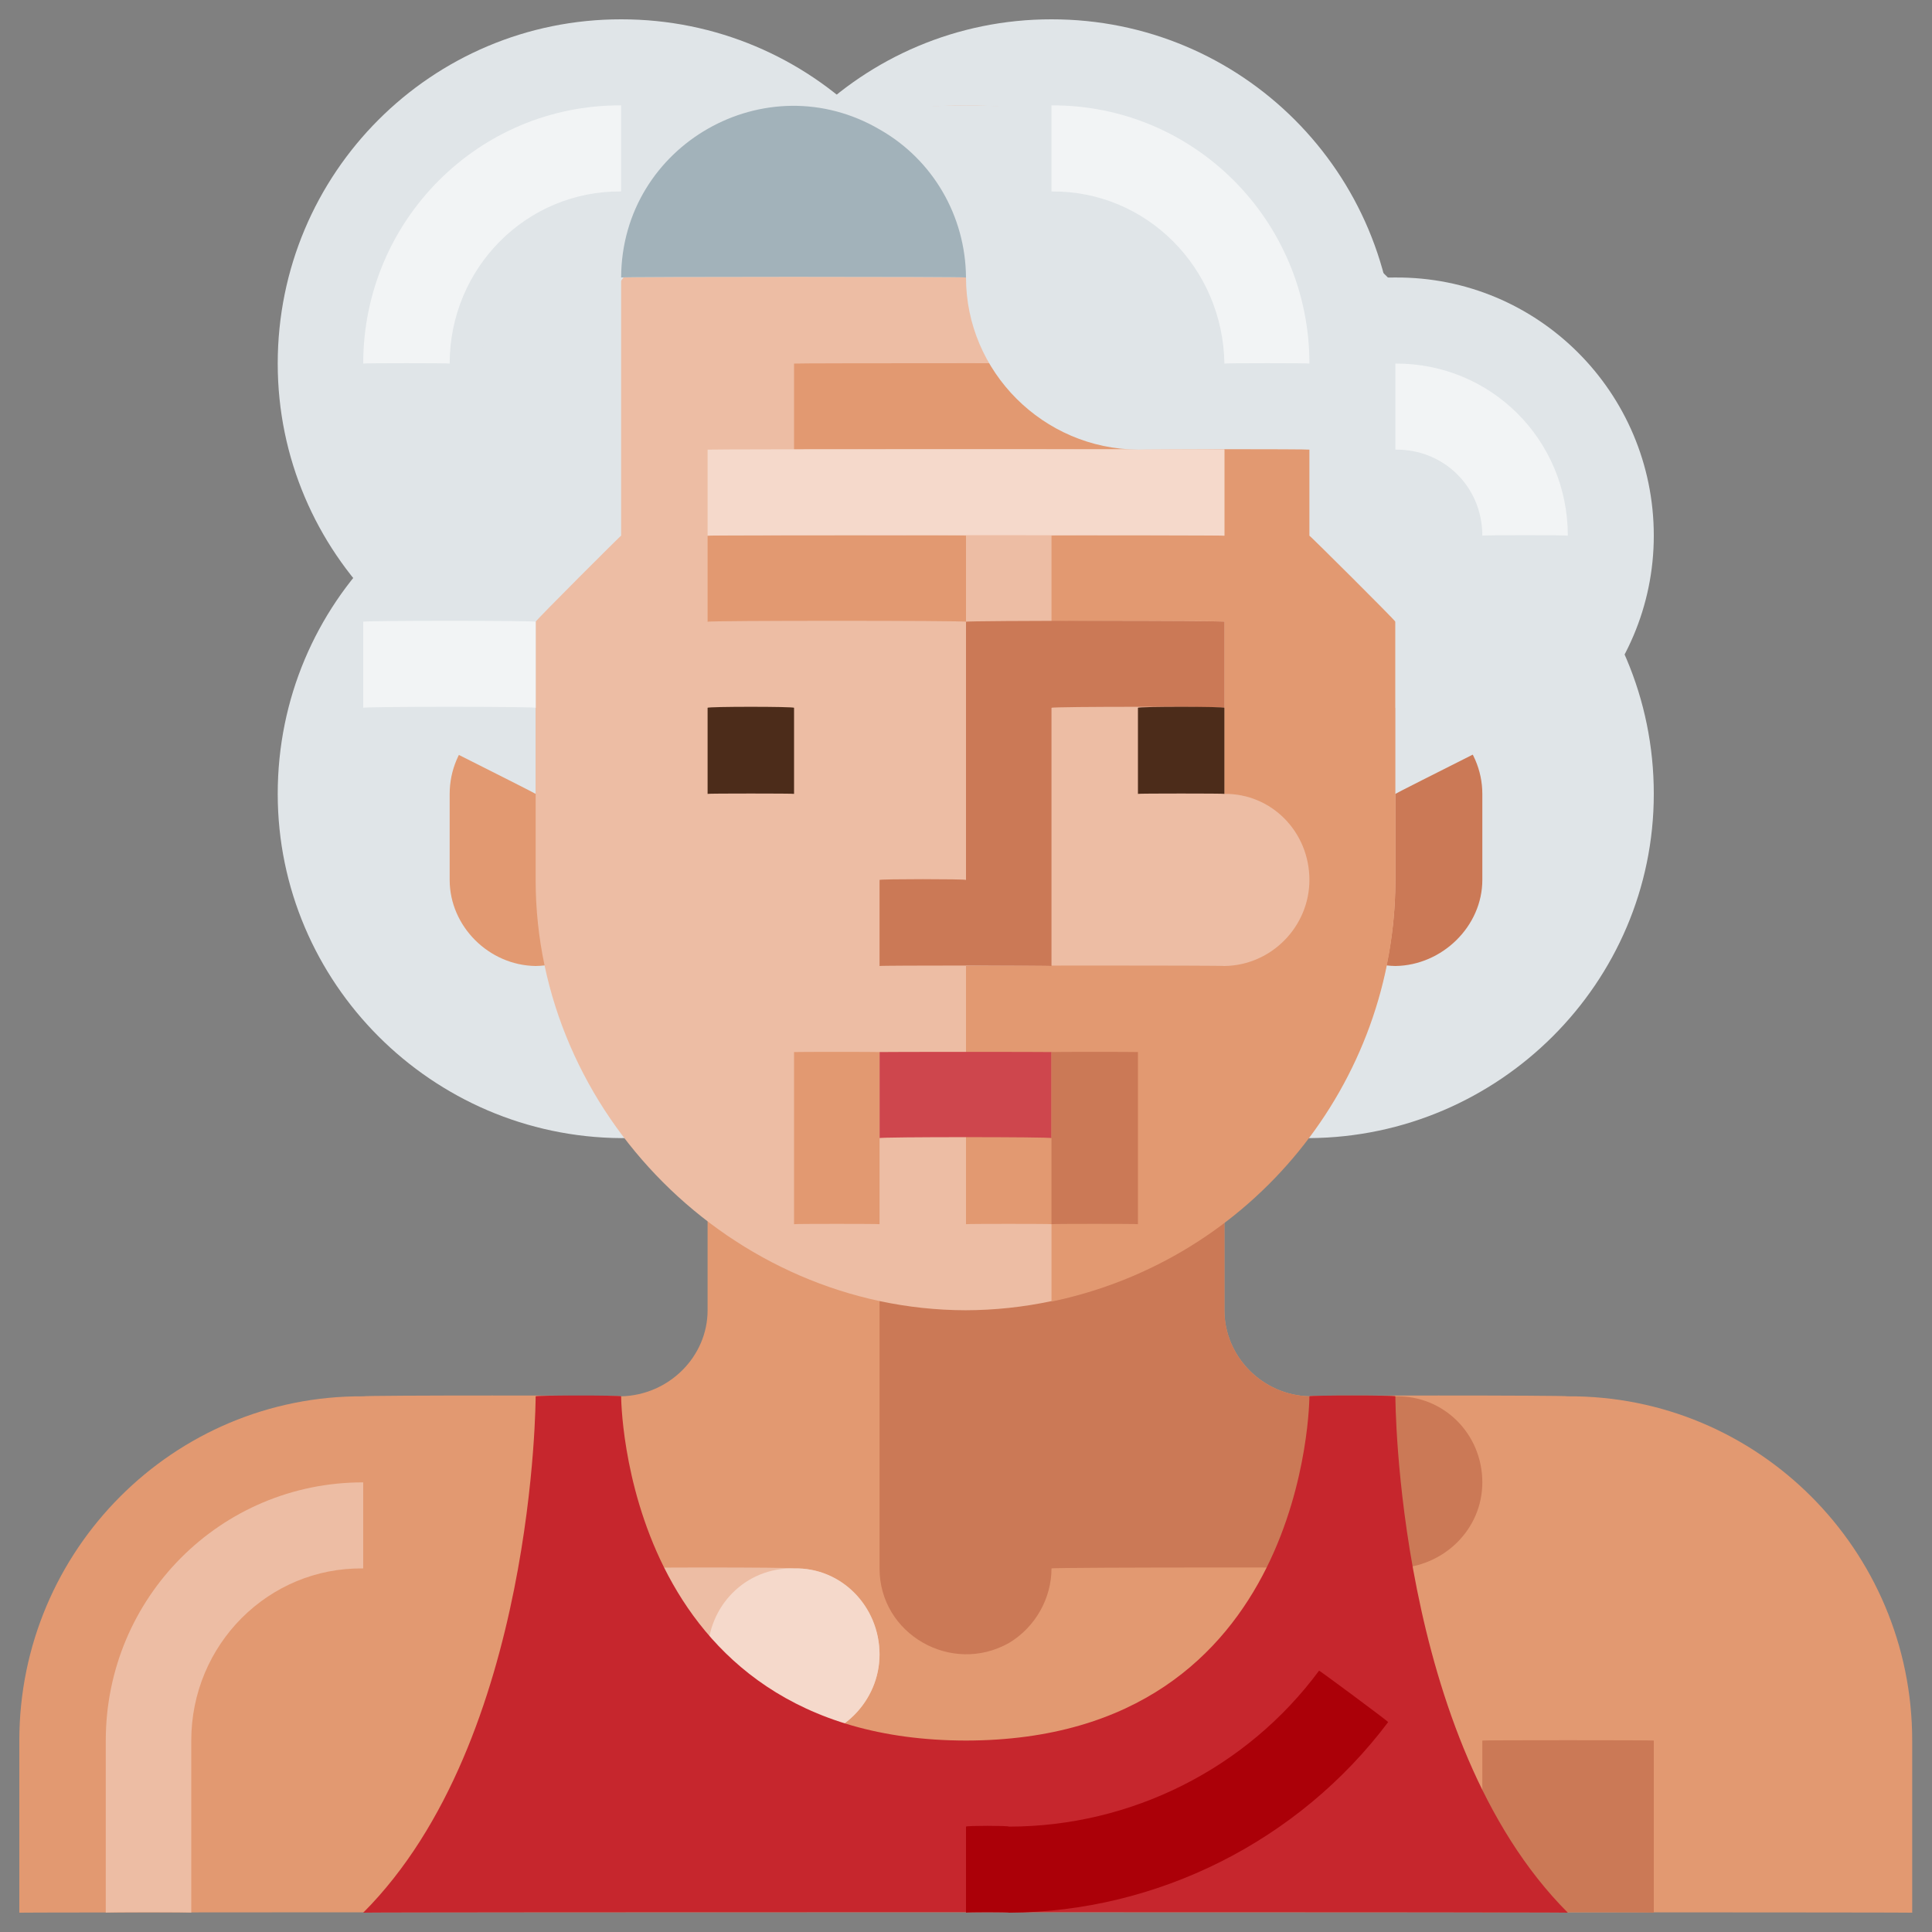 <svg xmlns="http://www.w3.org/2000/svg" version="1.1" xmlns:xlink="http://www.w3.org/1999/xlink" width="100%" height="100%" id="svgWorkerArea" viewBox="0 0 400 400" xmlns:artdraw="https://artdraw.muisca.co" style="background: white;"><rect x="0" y="0" width="400" height="400" fill="#808080" stroke="none"/><defs id="defsdoc"><pattern id="patternBool" x="0" y="0" width="10" height="10" patternUnits="userSpaceOnUse" patternTransform="rotate(35)"><circle cx="5" cy="5" r="4" style="stroke: none;fill: #ff000070;"></circle></pattern></defs><g id="fileImp-753770775" class="cosito"><path id="circleImp-789731153" class="grouped" style="fill:#e0e5e8" d="M200 164.363C200 124.767 231.9 92.967 271.1 93.091 310.4 92.967 342.4 124.767 342.4 164.363 342.4 203.467 310.4 235.367 271.1 235.635 231.9 235.367 200 203.467 200 164.363 200 164.267 200 164.267 200 164.363"></path><path id="circleImp-382945408" class="grouped" style="fill:#e0e5e8" d="M57.5 75.273C57.5 35.767 89.4 3.967 128.6 4 168 3.967 200 35.767 200 75.273 200 114.467 168 146.267 128.6 146.545 89.4 146.267 57.5 114.467 57.5 75.273 57.5 75.167 57.5 75.167 57.5 75.273"></path><path id="circleImp-672568084" class="grouped" style="fill:#e0e5e8" d="M57.5 164.363C57.5 124.767 89.4 92.967 128.6 93.091 168 92.967 200 124.767 200 164.363 200 203.467 168 235.367 128.6 235.635 89.4 235.367 57.5 203.467 57.5 164.363 57.5 164.267 57.5 164.267 57.5 164.363"></path><path id="circleImp-499812089" class="grouped" style="fill:#e0e5e8" d="M235.6 110.909C235.6 81.267 259.4 57.267 288.9 57.454 318.4 57.267 342.4 81.267 342.4 110.909 342.4 140.267 318.4 164.267 288.9 164.363 259.4 164.267 235.6 140.267 235.6 110.909 235.6 110.767 235.6 110.767 235.6 110.909"></path><path id="circleImp-191382871" class="grouped" style="fill:#e0e5e8" d="M146.5 75.273C146.5 35.767 178.5 3.967 217.7 4 257.1 3.967 288.9 35.767 288.9 75.273 288.9 114.467 257.1 146.267 217.7 146.545 178.5 146.267 146.5 114.467 146.5 75.273 146.5 75.167 146.5 75.167 146.5 75.273"></path><path id="rectImp-173484252" class="grouped" style="fill:#cb7956" d="M271.1 164.363C271.1 154.467 279.3 146.267 288.9 146.545 288.9 146.267 288.9 146.267 288.9 146.545 298.6 146.267 306.9 154.467 306.9 164.363 306.9 164.267 306.9 181.967 306.9 182.182 306.9 191.767 298.6 199.867 288.9 200 288.9 199.867 288.9 199.867 288.9 200 279.3 199.867 271.1 191.767 271.1 182.182 271.1 181.967 271.1 164.267 271.1 164.363 271.1 164.267 271.1 164.267 271.1 164.363"></path><path id="rectImp-531336138" class="grouped" style="fill:#e29971" d="M93.1 164.363C93.1 154.467 101.2 146.267 110.9 146.545 110.9 146.267 110.9 146.267 110.9 146.545 120.6 146.267 128.6 154.467 128.6 164.363 128.6 164.267 128.6 181.967 128.6 182.182 128.6 191.767 120.6 199.867 110.9 200 110.9 199.867 110.9 199.867 110.9 200 101.2 199.867 93.1 191.767 93.1 182.182 93.1 181.967 93.1 164.267 93.1 164.363 93.1 164.267 93.1 164.267 93.1 164.363"></path><path id="pathImp-745974076" class="grouped" style="fill:#e29971" d="M146.5 217.817C146.5 217.767 146.5 271.167 146.5 271.272 146.5 280.867 138.5 288.867 128.6 289.091 128.6 288.867 75.2 288.867 75.2 289.091 36 288.867 4 320.867 4 360.363 4 360.267 4 395.867 4 396 4 395.867 395.9 395.867 395.9 396 395.9 395.867 395.9 360.267 395.9 360.363 395.9 320.867 363.9 288.867 324.6 289.091 324.6 288.867 271.1 288.867 271.1 289.091 261.4 288.867 253.5 280.867 253.5 271.272 253.5 271.167 253.5 217.767 253.5 217.817 253.5 217.767 146.5 217.767 146.5 217.817"></path><path id="pathImp-937202673" class="grouped" style="fill:#cb7956" d="M306.9 360.363C306.9 360.267 342.4 360.267 342.4 360.363 342.4 360.267 342.4 395.867 342.4 396 342.4 395.867 306.9 395.867 306.9 396 306.9 395.867 306.9 360.267 306.9 360.363"></path><path id="rectImp-248930148" class="grouped" style="fill:#edbda4" d="M110.9 342.544C110.9 332.667 119 324.467 128.6 324.726 128.6 324.467 164.4 324.467 164.4 324.726 174 324.467 182.1 332.667 182.1 342.544 182.1 342.367 182.1 342.367 182.1 342.545 182.1 352.167 174 360.267 164.4 360.363 164.4 360.267 128.6 360.267 128.6 360.363 119 360.267 110.9 352.167 110.9 342.545 110.9 342.367 110.9 342.367 110.9 342.544 110.9 342.367 110.9 342.367 110.9 342.544"></path><path id="circleImp-64805239" class="grouped" style="fill:#f5d9cb" d="M146.5 342.545C146.5 332.467 154.4 324.467 164.4 324.727 174.1 324.467 182.1 332.467 182.1 342.545 182.1 352.267 174.1 360.267 164.4 360.363 154.4 360.267 146.5 352.267 146.5 342.545 146.5 342.367 146.5 342.367 146.5 342.545"></path><path id="pathImp-69435864" class="grouped" style="fill:#edbda4" d="M39.6 396C39.6 395.867 21.9 395.867 21.9 396 21.9 395.867 21.9 360.267 21.9 360.363 21.9 330.767 45.7 306.867 75.2 306.909 75.2 306.867 75.2 324.467 75.2 324.726 55.6 324.467 39.6 340.467 39.6 360.363 39.6 360.267 39.6 395.867 39.6 396"></path><path id="pathImp-309630072" class="grouped" style="fill:#cb7956" d="M271.1 289.091C261.4 288.867 253.5 280.867 253.5 271.272 253.5 271.167 253.5 217.767 253.5 217.817 253.5 217.767 182.1 217.767 182.1 217.817 182.1 217.767 182.1 324.467 182.1 324.726 182.1 338.367 197 346.867 208.9 340.157 214.4 336.867 217.7 330.867 217.7 324.726 217.7 324.467 288.9 324.467 288.9 324.726 298.9 324.467 306.9 316.667 306.9 306.909 306.9 296.867 298.9 288.867 288.9 289.091 288.9 288.867 271.1 288.867 271.1 289.091"></path><path id="pathImp-501217349" class="grouped" style="fill:#c6262d" d="M288.9 289.091C288.9 288.867 271.1 288.867 271.1 289.091 271.1 288.867 271.1 360.267 200 360.363 128.6 360.267 128.6 288.867 128.6 289.091 128.6 288.867 110.9 288.867 110.9 289.091 110.9 288.867 110.9 360.267 75.2 396 75.2 395.867 324.6 395.867 324.6 396 288.9 360.267 288.9 288.867 288.9 289.091 288.9 288.867 288.9 288.867 288.9 289.091"></path><path id="pathImp-902643699" class="grouped" style="fill:#ab0008" d="M208.9 396C208.9 395.867 200 395.867 200 396 200 395.867 200 377.967 200 378.181 200 377.967 208.9 377.967 208.9 378.181 234.2 378.167 258.1 366.167 273.1 345.894 273.1 345.767 287.4 356.367 287.4 356.543 268.9 381.167 239.6 395.867 208.9 396 208.9 395.867 208.9 395.867 208.9 396"></path><path id="rectImp-977182103" class="grouped" style="fill:#edbda4" d="M110.9 110.909C110.9 62.267 151.6 21.667 199.9 21.818 199.9 21.667 199.9 21.667 199.9 21.818 248.4 21.667 288.9 62.267 288.9 110.909 288.9 110.767 288.9 181.967 288.9 182.182 288.9 230.467 248.4 271.167 199.9 271.273 199.9 271.167 199.9 271.167 199.9 271.273 151.6 271.167 110.9 230.467 110.9 182.182 110.9 181.967 110.9 110.767 110.9 110.909 110.9 110.767 110.9 110.767 110.9 110.909"></path><path id="pathImp-725303249" class="grouped" style="fill:#e29971" d="M253.5 40.04C253.5 39.767 253.5 110.767 253.5 110.909 253.5 110.767 217.7 110.767 217.7 110.909 217.7 110.767 217.7 128.467 217.7 128.727 217.7 128.467 253.5 128.467 253.5 128.727 253.5 128.467 253.5 164.267 253.5 164.363 263.3 164.267 271.1 172.267 271.1 182.182 271.1 191.767 263.3 199.867 253.5 200 253.5 199.867 200 199.867 200 200 200 199.867 200 253.367 200 253.454 200 253.367 217.7 253.367 217.7 253.454 217.7 253.367 217.7 269.367 217.7 269.477 259.1 260.867 288.9 224.367 288.9 182.182 288.9 181.967 288.9 110.767 288.9 110.909 288.9 81.667 274.9 56.167 253.5 40.04 253.5 39.767 253.5 39.767 253.5 40.04"></path><path id="pathImp-67898312" class="grouped" style="fill:#cb7956" d="M182.1 182.182C182.1 181.967 182.1 199.867 182.1 200 182.1 199.867 217.7 199.867 217.7 200 217.7 199.867 217.7 146.267 217.7 146.545 217.7 146.267 253.5 146.267 253.5 146.545 253.5 146.267 253.5 128.467 253.5 128.727 253.5 128.467 200 128.467 200 128.727 200 128.467 200 181.967 200 182.182 200 181.967 182.1 181.967 182.1 182.182 182.1 181.967 182.1 181.967 182.1 182.182"></path><path id="pathImp-879012142" class="grouped" style="fill:#4c2c1a" d="M235.6 146.545C235.6 146.267 253.5 146.267 253.5 146.545 253.5 146.267 253.5 164.267 253.5 164.363 253.5 164.267 235.6 164.267 235.6 164.363 235.6 164.267 235.6 146.267 235.6 146.545M146.5 146.545C146.5 146.267 164.4 146.267 164.4 146.545 164.4 146.267 164.4 164.267 164.4 164.363 164.4 164.267 146.5 164.267 146.5 164.363 146.5 164.267 146.5 146.267 146.5 146.545"></path><path id="pathImp-265103304" class="grouped" style="fill:#ce464d" d="M182.1 217.817C182.1 217.767 217.7 217.767 217.7 217.817 217.7 217.767 217.7 235.367 217.7 235.635 217.7 235.367 182.1 235.367 182.1 235.635 182.1 235.367 182.1 217.767 182.1 217.817"></path><path id="pathImp-29627757" class="grouped" style="fill:#e29971" d="M146.5 110.909C146.5 110.767 200 110.767 200 110.909 200 110.767 200 128.467 200 128.726 200 128.467 146.5 128.467 146.5 128.726 146.5 128.467 146.5 110.767 146.5 110.909M164.4 75.273C164.4 75.167 235.6 75.167 235.6 75.273 235.6 75.167 235.6 92.967 235.6 93.091 235.6 92.967 164.4 92.967 164.4 93.091 164.4 92.967 164.4 75.167 164.4 75.273"></path><path id="pathImp-990535465" class="grouped" style="fill:#f5d9cb" d="M146.5 93.091C146.5 92.967 253.5 92.967 253.5 93.091 253.5 92.967 253.5 110.767 253.5 110.909 253.5 110.767 146.5 110.767 146.5 110.909 146.5 110.767 146.5 92.967 146.5 93.091"></path><path id="pathImp-236578437" class="grouped" style="fill:#e29971" d="M164.4 217.817C164.4 217.767 182.1 217.767 182.1 217.817 182.1 217.767 182.1 253.367 182.1 253.454 182.1 253.367 164.4 253.367 164.4 253.454 164.4 253.367 164.4 217.767 164.4 217.817"></path><path id="pathImp-454084123" class="grouped" style="fill:#cb7956" d="M217.7 217.817C217.7 217.767 235.6 217.767 235.6 217.817 235.6 217.767 235.6 253.367 235.6 253.454 235.6 253.367 217.7 253.367 217.7 253.454 217.7 253.367 217.7 217.767 217.7 217.817"></path><path id="pathImp-761768406" class="grouped" style="fill:#e0e5e8" d="M75.2 146.545C75.2 146.267 110.9 164.267 110.9 164.363 110.9 164.267 110.9 128.467 110.9 128.727 110.9 128.467 128.6 110.767 128.6 110.909 128.6 110.767 128.6 57.267 128.6 57.454 128.6 57.267 200 57.267 200 57.454 200 76.967 216 92.967 235.6 93.091 235.6 92.967 271.1 92.967 271.1 93.091 271.1 92.967 271.1 110.767 271.1 110.909 271.1 110.767 288.9 128.467 288.9 128.727 288.9 128.467 288.9 164.267 288.9 164.363 288.9 164.267 324.6 146.267 324.6 146.545 324.6 77.467 268.9 21.667 200 21.818 131.1 21.667 75.2 77.467 75.2 146.545 75.2 146.267 75.2 146.267 75.2 146.545"></path><path id="pathImp-499185774" class="grouped" style="fill:#a2b2ba" d="M128.6 57.454C128.7 29.967 158.6 12.967 182.2 26.851 193.1 33.067 199.9 44.667 200 57.454 200 57.267 128.6 57.267 128.6 57.454"></path><path id="pathImp-705065492" class="grouped" style="fill:#f2f4f5" d="M75.2 128.727C75.2 128.467 110.9 128.467 110.9 128.727 110.9 128.467 110.9 146.267 110.9 146.545 110.9 146.267 75.2 146.267 75.2 146.545 75.2 146.267 75.2 128.467 75.2 128.727M271.1 75.273C271.1 75.167 253.5 75.167 253.5 75.273 253.2 55.467 237.4 39.467 217.7 39.636 217.7 39.467 217.7 21.667 217.7 21.818 247.2 21.667 271.1 45.667 271.1 75.273 271.1 75.167 271.1 75.167 271.1 75.273M324.6 110.909C324.6 110.767 306.9 110.767 306.9 110.909 306.9 100.767 298.9 92.967 288.9 93.091 288.9 92.967 288.9 75.167 288.9 75.273 308.6 75.167 324.6 90.967 324.6 110.909 324.6 110.767 324.6 110.767 324.6 110.909M93.1 75.273C93.1 75.167 75.2 75.167 75.2 75.273 75.2 45.667 99.1 21.667 128.6 21.818 128.6 21.667 128.6 39.467 128.6 39.636 109 39.467 93.1 55.467 93.1 75.273 93.1 75.167 93.1 75.167 93.1 75.273"></path></g></svg>